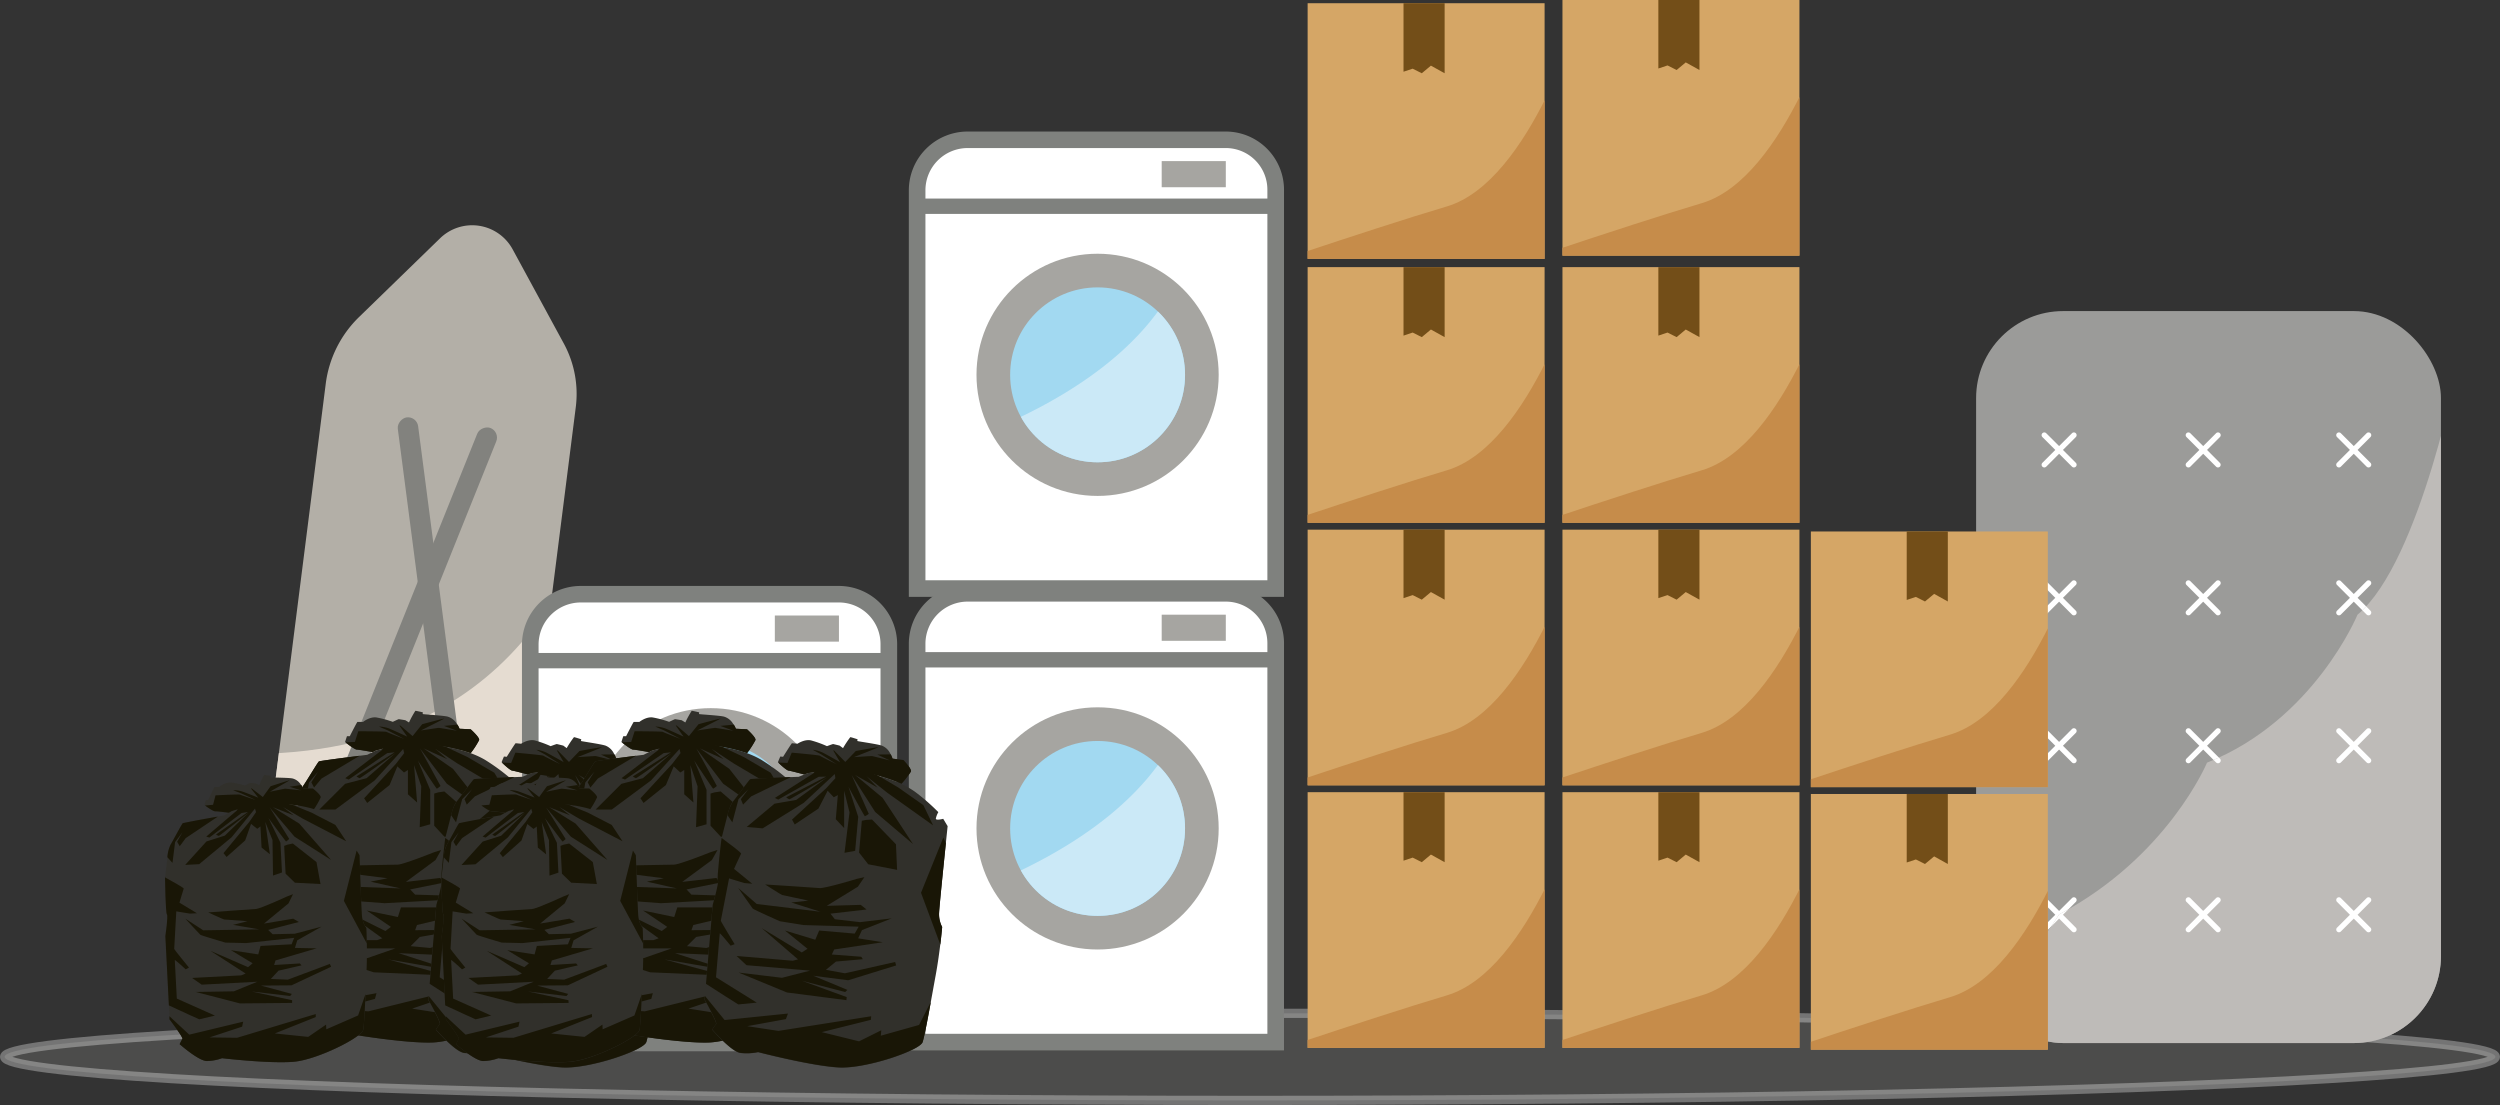 <svg xmlns="http://www.w3.org/2000/svg" xmlns:xlink="http://www.w3.org/1999/xlink" viewBox="0 0 814.24 359.89"><rect x="0" y="0" width="814.24" height="359.89" fill="#333333" stroke="none"/><defs><style>.cls-1,.cls-13{fill:none;}.cls-2,.cls-6{fill:#82827e;}.cls-2{stroke:#fff;stroke-width:3px;opacity:0.32;}.cls-13,.cls-2{stroke-miterlimit:10;}.cls-3{fill:#b3afa7;}.cls-4{clip-path:url(#clip-path);}.cls-5{fill:#e5dcd1;}.cls-7{fill:#fff;}.cls-8{fill:#7f817e;}.cls-9{fill:#a6a5a1;}.cls-10{fill:#a2d9f1;}.cls-11{clip-path:url(#clip-path-2);}.cls-12{fill:#cbe9f7;}.cls-13{stroke:#7f817e;stroke-width:5px;}.cls-14{fill:#31302b;}.cls-15{fill:#191606;}.cls-16{clip-path:url(#clip-path-3);}.cls-17{clip-path:url(#clip-path-4);}.cls-18{fill:#9b9b99;}.cls-19{clip-path:url(#clip-path-5);}.cls-20{fill:#bebbb8;}.cls-21{fill:#d5a666;}.cls-22{clip-path:url(#clip-path-6);}.cls-23{fill:#c68c4a;}.cls-24{fill:#734e18;}.cls-25{clip-path:url(#clip-path-7);}.cls-26{clip-path:url(#clip-path-8);}.cls-27{clip-path:url(#clip-path-9);}.cls-28{clip-path:url(#clip-path-10);}.cls-29{clip-path:url(#clip-path-11);}.cls-30{clip-path:url(#clip-path-12);}.cls-31{clip-path:url(#clip-path-13);}.cls-32{clip-path:url(#clip-path-14);}.cls-33{clip-path:url(#clip-path-15);}</style><clipPath id="clip-path"><path class="cls-1" d="M192.8,164.19s-14.75,83.08-114.62,81.34l-9.14,72,101.82,12.92Z"/></clipPath><clipPath id="clip-path-2"><path class="cls-1" d="M261.76,222.5s2.15,54-112.38,80.52l86.27,20.14,51.59-36.34Z"/></clipPath><clipPath id="clip-path-3"><path class="cls-1" d="M387.76,222.22s2.15,54-112.38,80.52l86.27,20.15,51.59-36.35Z"/></clipPath><clipPath id="clip-path-4"><path class="cls-1" d="M387.76,74.5s2.15,54-112.38,80.52l86.27,20.14,51.59-36.34Z"/></clipPath><clipPath id="clip-path-5"><path class="cls-1" d="M801,116.43s-12.39,66.37-33.18,83.79c0,0-14.17,34.39-49,48.17,0,0-12.76,30.66-48.18,49.42,0,0-16.7,28-41,37.4l11,11H800.82v-228Z"/></clipPath><clipPath id="clip-path-6"><rect class="cls-1" x="425.89" y="258.01" width="77.18" height="83.27"/></clipPath><clipPath id="clip-path-7"><rect class="cls-1" x="425.89" y="172.51" width="77.18" height="83.27"/></clipPath><clipPath id="clip-path-8"><rect class="cls-1" x="425.89" y="87" width="77.18" height="83.27"/></clipPath><clipPath id="clip-path-9"><rect class="cls-1" x="508.89" y="258.01" width="77.18" height="83.27"/></clipPath><clipPath id="clip-path-10"><rect class="cls-1" x="508.89" y="172.51" width="77.18" height="83.27"/></clipPath><clipPath id="clip-path-11"><rect class="cls-1" x="589.79" y="258.6" width="77.18" height="83.27"/></clipPath><clipPath id="clip-path-12"><rect class="cls-1" x="589.79" y="173.1" width="77.18" height="83.27"/></clipPath><clipPath id="clip-path-13"><rect class="cls-1" x="508.89" y="87" width="77.18" height="83.27"/></clipPath><clipPath id="clip-path-14"><rect class="cls-1" x="508.89" width="77.18" height="83.27"/></clipPath><clipPath id="clip-path-15"><rect class="cls-1" x="425.89" y="1.05" width="77.18" height="83.27"/></clipPath></defs><g id="Layer_2" data-name="Layer 2"><g id="Layer_1-2" data-name="Layer 1"><ellipse class="cls-2" cx="407.12" cy="344.21" rx="405.62" ry="14.19"/><path class="cls-3" d="M106.09,125,85.82,284.76a19.61,19.61,0,0,0,17,21.93l43,5.46a18.77,18.77,0,0,0,21-16.26l20.71-163.28a34.36,34.36,0,0,0-3.88-20.69L167,81.27a15,15,0,0,0-23.7-3.63L117,103.2A36.74,36.74,0,0,0,106.09,125Z"/><g class="cls-4"><path class="cls-5" d="M106.09,125,85.82,284.76a19.61,19.61,0,0,0,17,21.93l43,5.46a18.77,18.77,0,0,0,21-16.26l20.71-163.28a34.36,34.36,0,0,0-3.88-20.69L167,81.27a15,15,0,0,0-23.7-3.63L117,103.2A36.74,36.74,0,0,0,106.09,125Z"/></g><rect class="cls-6" x="41.99" y="235.64" width="207.77" height="6.68" rx="3.34" transform="translate(364 63.44) rotate(82.58)"/><rect class="cls-6" x="17.16" y="232.49" width="207.77" height="6.68" rx="3.34" transform="translate(385 211.41) rotate(111.89)"/><path class="cls-7" d="M194,193.51h74.51a21,21,0,0,1,21,21V339.69a0,0,0,0,1,0,0H172.7a0,0,0,0,1,0,0V214.79A21.28,21.28,0,0,1,194,193.51Z"/><path class="cls-8" d="M292.19,342.4H170V210a19.18,19.18,0,0,1,19.17-19.16h84.09a19,19,0,0,1,18.94,18.94ZM175.41,337H286.78V209.75a13.55,13.55,0,0,0-13.53-13.53H189.16A13.76,13.76,0,0,0,175.41,210Z"/><circle class="cls-9" cx="231.48" cy="270.08" r="39.44"/><circle class="cls-10" cx="231.48" cy="270.08" r="28.48"/><g class="cls-11"><circle class="cls-12" cx="231.48" cy="270.08" r="28.48"/></g><line class="cls-13" x1="172.7" y1="215.17" x2="289.49" y2="215.17"/><rect class="cls-9" x="252.36" y="200.47" width="20.88" height="8.51"/><path class="cls-14" d="M131.14,242.17l-8.75,2.28-2.79,1.39s-15.35,1.91-15.73,2.16-4.05,6.47-5.07,7.86-1.52,5.58-1.52,5.58l-1.14,6.77s-.51,13.15,0,13.66-1,8.11-1,8.11v31.21s4.82,7.1,4.44,7.61-1.14,1.9-1.14,1.9,6.85,6.72,9.89,6.85a17.77,17.77,0,0,0,5.71-.76s18,3.08,26.89,2.74,25.88-7.82,26.51-10.61,1.65-14.33,2.41-22.19.76-15.87.76-15.87a9,9,0,0,1-1.39-4.55c-.13-2.8.38-28.54.38-28.54l-1.65-2.29s-2.41.89-2.41.13a7.51,7.51,0,0,1,.63-2.16,67.35,67.35,0,0,0-8.24-6c-3.81-2.2-8.12-3.47-13.83-4.36A101.75,101.75,0,0,0,131.14,242.17Z"/><path class="cls-14" d="M116.18,244.16c.53,0,3.54.52,5.17.81l1-.52,8.75-2.28a101.75,101.75,0,0,1,12.94.88,49,49,0,0,1,9.25,2.24,29.13,29.13,0,0,0,2.74-4.25c.23-.86-2.76-3.52-2.76-3.52l-3.62-.17a9.56,9.56,0,0,0-.93-1.69,5.12,5.12,0,0,0-2.79-2.22c-1.16-.4-8.07-.77-8.2-.87s0-.56,0-.56-2.22-.53-2.45-.5a33.17,33.17,0,0,0-2.07,3.79l-1.19-.73s-2.06-.34-2.16-.34-1.93.87-1.93.87a33.62,33.62,0,0,0-5.34-1.43c-2.19-.3-4.35,1.46-4.35,1.46s-1.7,0-1.83,0-2.49,4.65-2.49,4.65H113s-.6,1.79-.6,1.89S115.45,244.16,116.18,244.16Z"/><polygon class="cls-15" points="144.72 257.77 142.69 258.08 141.42 258.46 141.42 268.93 144.72 272.48 154.29 273.49 153.21 265.19 144.72 257.77"/><path class="cls-15" d="M131.27,241.09l-5.52,1.08-1.39,2.15-11.93,9.13,1.15.45,12.55-8.61,2.41-.27-12.43,7.86a4.24,4.24,0,0,0,1,.57c.32.07,11.67-8.16,11.67-8.16l-9.39,8.16-7,1.84L104,263.66h5.26L122,254.21l9.32-10.27.32,1.35-2.73,3.53L118.59,260l1,1.52,7.3-5.84,2.53-6.08,2.16,2,1.27-.82v7.92l3,2.67-1-12.18,2.35,6.91-.51,13.32,3.43-.95V257.26l-4-9.51s6,9.13,6.15,9.13a6.66,6.66,0,0,0,1.21-.89l-6.66-12.18,8.69,11.42,13.25,9.45-11.22-14.27-9.58-6.66,7.67,3.49-3.86-3.36,7.16,4.75L164.76,258,161,251.68l-8.68-5.08-7.15-3.37-8.64-2.14Z"/><path class="cls-15" d="M170.59,290.86a9,9,0,0,1-1.39-4.55c-.09-1.95.13-15.1.27-22.85l-1-1.8-5.75,18.6,7.74,16.4C170.59,293.23,170.59,290.86,170.59,290.86Z"/><path class="cls-15" d="M141.42,277.55s-10.15,4.06-11.92,4.06-17.85.34-17.85.34,5.58,3,5.84,3,8.71,1.1,8.71,1.1l-5.5,1.1,9.73,2.2-21-.76-6.51-4.74s5,6,5.33,6.34,9.22,3.39,9.22,3.39l7.78.59,18.09-1-1.1,2.37H130.59l-1,3.13-10.15-2.12,7.87,5.33-1.78,1.35-13.78-6.84,12.77,9.21-1.69.59H104.38l3.47,2.71h20.88l-9,3.13-14.29-.51,16.32,5.16,19.62.85v-1l-15-4.06,14.29,2.45.68-.76-11.5-3.72,11.5.51,15.22-6.17-.42-1.1-16.07,5.07-6.34-.59,3-3,8.71-1.52-.59-.76-9.65.08.6-1.69,15.65-3.72-8.12-.59,1-2.79,9.39-4.65-10.23,2.11-8.3-.25-1.6-1.69,11.67-2.37-2-1.36-11.07,1.27,9.64-7.1,1.86-3.3Z"/><path class="cls-15" d="M167.42,328.92c.42-1.84,1-7.48,1.57-13.37l-3.22,7.92L153.59,328v-1.78l-6.93,4.23-12.43-1.95,15.64-5.32V322L120,329.39l-10.31-.68,12.43-3.38.51-1.86-20.47,3.8L95.12,320v1.2s4.82,7.1,4.44,7.61-1.14,1.9-1.14,1.9,6.85,6.72,9.89,6.85a17.77,17.77,0,0,0,5.71-.76s18,3.08,26.89,2.74S166.79,331.71,167.42,328.92Z"/><path class="cls-15" d="M98.21,313.58V299.12c0-.34,3.89,3.72,3.89,3.72l1.27-.6s-5.16-7-5.16-7.27,1.52-14,1.52-14L104.8,282h2.63l-6.35-4.31s1.69-4.82,1.86-5.16-4.19-3-6.76-4.59l0,.24s-.51,13.15,0,13.66-1,8.11-1,8.11v26c3.51,1.91,11.12,5.82,11.12,5.82l5.92-1.1Z"/><path class="cls-15" d="M103.87,248c-.38.25-4.05,6.47-5.07,7.86a13.18,13.18,0,0,0-1.36,4.5c.83,1.07,1.8,2.23,1.8,2.23l1.4-7.74,2.92-3.49-2.16,3.43.89,1.71,2.41-2.92,12.44-7.43C112.79,246.7,104.16,247.81,103.87,248Z"/><path class="cls-15" d="M144.08,243.05a49,49,0,0,1,9.25,2.24,29.13,29.13,0,0,0,2.74-4.25c.23-.86-2.76-3.52-2.76-3.52l-3.62-.17A7.65,7.65,0,0,0,149,236l-4.4.42,4.25,1.58s-5.78-.94-5.95-.94-5.82.85-5.82.85,7.4-3.7,7.61-3.87-7.18,1.83-7.18,1.83l-3.13,3.87-4-3.44h-.3l2.55,3.61s-4.51-2.08-6-2.68a10.25,10.25,0,0,0-3.23-.59l2.94,1.27,5.31,2.76s-5.57-2.12-5.74-2.3-9.22-.2-9.22-.2l-1.11,3.48-3,.12c.57.51,3,2.36,3.63,2.36s3.54.52,5.17.81l1-.52,8.75-2.28A101.75,101.75,0,0,1,144.08,243.05Z"/><path class="cls-14" d="M82.89,261.82l-7.48,2.38-2.36,1.34s-13.22,2.35-13.54,2.59-3.22,5.79-4,7.05-1.06,4.91-1.06,4.91L53.73,286s.16,11.43.62,11.84-.51,7.09-.51,7.09L55.26,332s4.51,5.94,4.2,6.4-.9,1.7-.9,1.7,6.24,5.52,8.89,5.49a15.55,15.55,0,0,0,4.91-.92s15.76,1.85,23.44,1.15,22.08-8,22.5-10.41.78-12.5,1.08-19.35-.06-13.79-.06-13.79a8,8,0,0,1-1.42-3.89c-.24-2.41-1-24.76-1-24.76l-1.54-1.91s-2,.88-2.08.22a6.53,6.53,0,0,1,.45-1.89,57.41,57.41,0,0,0-7.42-4.87A33.58,33.58,0,0,0,94.15,262,87.48,87.48,0,0,0,82.89,261.82Z"/><path class="cls-14" d="M70,264.24c.46,0,3.09.29,4.52.46l.88-.5,7.48-2.38a87.48,87.48,0,0,1,11.26.18,42.41,42.41,0,0,1,8.13,1.52,25.61,25.61,0,0,0,2.17-3.81c.17-.76-2.55-2.92-2.55-2.92l-3.14,0a8.24,8.24,0,0,0-.89-1.43,4.5,4.5,0,0,0-2.52-1.8c-1-.29-7-.3-7.15-.38s0-.48,0-.48-2-.36-2.15-.32a27.88,27.88,0,0,0-1.62,3.37l-1.07-.58L81.45,255c-.08,0-1.63.84-1.63.84a28.2,28.2,0,0,0-4.7-1,5.75,5.75,0,0,0-3.7,1.46s-1.47.05-1.59.08-2,4.15-2,4.15l-.8,0s-.44,1.58-.43,1.67S69.38,264.27,70,264.24Z"/><polygon class="cls-15" points="95.37 274.73 93.63 275.1 92.55 275.49 93.02 284.56 96.04 287.49 104.39 287.93 103.08 280.78 95.37 274.73"/><path class="cls-15" d="M83,260.88l-4.73,1.19L77.11,264l-9.93,8.47,1,.33,10.49-8,2.08-.34L70.35,271.8a3.76,3.76,0,0,0,.91.45c.27,0,9.74-7.61,9.74-7.61l-7.76,7.51-6,1.91-6.93,7.64,4.56-.24,10.57-8.77,7.61-9.33.34,1.15-2.2,3.19-8.4,10.15,1,1.27,6.06-5.39,1.92-5.39,2,1.6,1.06-.77.36,6.87,2.71,2.18L86.4,267.71l2.35,5.88.17,11.57,2.92-1-.5-9.68-3.9-8.06s5.58,7.64,5.75,7.64a5.94,5.94,0,0,0,1-.83L87.86,263l8.06,9.5,11.92,7.59L97.46,268.23l-8.61-5.34,6.81,2.67-3.5-2.73,6.43,3.79L112.76,274l-3.53-5.33-7.77-4-6.35-2.6-7.59-1.47Z"/><path class="cls-15" d="M119.32,302.25a8,8,0,0,1-1.42-3.89c-.17-1.68-.57-13.09-.8-19.82l-.95-1.52L112,293.41l7.46,13.87C119.43,304.3,119.32,302.25,119.32,302.25Z"/><path class="cls-15" d="M93.42,292s-8.62,4-10.16,4.06-15.45,1.11-15.45,1.11,5,2.31,5.19,2.3,7.6.56,7.6.56l-4.71,1.2,8.53,1.46L66.2,303l-5.86-3.81s4.6,5,4.91,5.26S73.4,307,73.4,307l6.77.16,15.64-1.71-.84,2.1-10.12.54-.74,2.76-8.89-1.37,7.06,4.26L80.8,315l-12.26-5.31L80,317.08l-1.44.59-16,.84,3.13,2.19,18.11-.95-7.63,3.12-12.42.21,14.39,3.73,17-.16,0-.88L82,322.93l12.5,1.47.55-.69L84.94,321l10-.08,12.91-6.05-.42-.93-13.69,5.13-5.53-.23,2.5-2.7,7.49-1.72-.55-.63-8.37.51.45-1.49,13.39-3.94-7.06-.14.75-2.47,7.93-4.46L96,304.11l-7.2.16-1.46-1.4,10-2.58-1.83-1.08-9.54,1.6,8-6.59,1.46-3Z"/><path class="cls-15" d="M118.3,335.39c.28-1.61.53-6.53.75-11.66l-2.42,7-10.35,4.51-.08-1.53-5.82,4-10.87-1.12,13.32-5.33,0-1L77.23,338l-9-.12,10.63-3.5.35-1.63-17.57,4.23-6.45-6,0,1s4.51,5.94,4.2,6.4-.9,1.7-.9,1.7,6.24,5.52,8.89,5.49a15.55,15.55,0,0,0,4.91-.92s15.76,1.85,23.44,1.15S117.88,337.84,118.3,335.39Z"/><path class="cls-15" d="M57.59,325.24l-.66-12.53c0-.3,3.55,3,3.55,3l1.07-.57s-4.79-5.85-4.81-6.07.68-12.24.68-12.24l4.45.73,2.28-.12L58.45,294s1.25-4.26,1.38-4.56-3.78-2.4-6.08-3.68l0,.21s.16,11.43.62,11.84-.51,7.09-.51,7.09L55,327.45c3.12,1.5,9.9,4.54,9.9,4.54L70,330.77Z"/><path class="cls-15" d="M59.51,268.13c-.31.23-3.22,5.79-4,7.05a11.52,11.52,0,0,0-1,4c.77.89,1.67,1.85,1.67,1.85l.85-6.78,2.37-3.15-1.71,3.06.85,1.45,1.95-2.64,10.45-7C67.18,266.59,59.75,268,59.51,268.13Z"/><path class="cls-15" d="M94.15,262a42.41,42.41,0,0,1,8.13,1.52,25.61,25.61,0,0,0,2.17-3.81c.17-.76-2.55-2.92-2.55-2.92l-3.14,0a7.24,7.24,0,0,0-.67-1.12l-3.79.57,3.76,1.17s-5-.55-5.2-.54-5,1-5,1,6.24-3.54,6.42-3.7-6.15,1.91-6.15,1.91l-2.53,3.5L82,256.8h-.26l2.38,3s-4-1.61-5.36-2.05a8.73,8.73,0,0,0-2.83-.37l2.6,1,4.74,2.16s-4.93-1.59-5.08-1.74-8,.24-8,.24l-.8,3.08-2.61.23c.52.42,2.7,1.92,3.25,1.89s3.09.29,4.52.46l.88-.5,7.48-2.38A87.48,87.48,0,0,1,94.15,262Z"/><path class="cls-14" d="M181.88,250.3,173,251.82,170.13,253s-15.38.59-15.78.81-4.57,6.07-5.69,7.36-2,5.41-2,5.41l-1.7,6.61s-1.62,13-1.16,13.53-1.69,8-1.69,8l-2.64,30.93s4.18,7.44,3.76,7.91-1.29,1.79-1.29,1.79,6.22,7.25,9.23,7.63a17.88,17.88,0,0,0,5.72-.27s17.59,4.58,26.42,5,26.32-5.56,27.18-8.28,2.84-14.07,4.26-21.8,2.1-15.66,2.1-15.66a9,9,0,0,1-1-4.63c.11-2.78,2.79-28.26,2.79-28.26l-1.44-2.4s-2.47.67-2.4-.08a7.25,7.25,0,0,1,.81-2.09,67.07,67.07,0,0,0-7.66-6.68c-3.59-2.51-7.76-4.13-13.34-5.49A100.4,100.4,0,0,0,181.88,250.3Z"/><path class="cls-14" d="M166.88,251c.52.05,3.46.82,5.05,1.24l1.08-.43,8.87-1.52a100.4,100.4,0,0,1,12.75,2,48.62,48.62,0,0,1,9,3,30,30,0,0,0,3.07-4c.3-.84-2.43-3.72-2.43-3.72l-3.58-.48a9.39,9.39,0,0,0-.78-1.75,5.19,5.19,0,0,0-2.57-2.44c-1.12-.5-7.94-1.44-8.06-1.55s.05-.56.05-.56-2.17-.72-2.39-.7a32.91,32.91,0,0,0-2.37,3.57l-1.12-.82s-2-.5-2.11-.51-2,.69-2,.69a34.28,34.28,0,0,0-5.18-1.87c-2.14-.48-4.43,1.09-4.43,1.09s-1.68-.18-1.81-.16-2.87,4.4-2.87,4.4l-.92-.08s-.74,1.73-.75,1.83S166.16,251,166.88,251Z"/><polygon class="cls-15" points="194.01 266.91 191.98 267.05 190.69 267.32 189.8 277.69 192.77 281.49 202.18 283.31 201.81 274.98 194.01 266.91"/><path class="cls-15" d="M182.1,249.24l-5.57.6-1.56,2-12.6,8.05,1.1.53L176.65,253l2.41-.06-13,6.74a4.35,4.35,0,0,0,1,.65c.31.09,12.26-7.11,12.26-7.11l-10,7.31-7.07,1.23-9.06,7.59,5.21.44,13.37-8.3,10.11-9.39.2,1.36-3,3.27-11.12,10.2.87,1.6,7.73-5.17,3-5.82,2,2.13,1.32-.71-.67,7.86,2.73,2.89,0-12.16,1.74,7.05-1.63,13.16,3.47-.65.95-11.07-3.16-9.76s5.14,9.55,5.33,9.57a6.34,6.34,0,0,0,1.27-.78l-5.58-12.63,7.65,12,12.34,10.48-9.92-15.09-8.93-7.41,7.31,4.11-3.55-3.66,6.7,5.32,14.93,10.64-3.17-6.6-8.19-5.76-6.8-4-8.39-2.86Z"/><path class="cls-15" d="M216.87,301.9a9,9,0,0,1-1-4.63c.08-1.94,1.41-14.95,2.2-22.63l-.83-1.87-7.27,18,6.29,16.91C216.67,304.25,216.87,301.9,216.87,301.9Z"/><path class="cls-15" d="M189.07,286.24s-10.4,3.17-12.16,3-17.71-1.17-17.71-1.17,5.28,3.4,5.53,3.43,8.54,1.82,8.54,1.82l-5.54.63,9.45,3-20.72-2.53-6.05-5.24s4.43,6.37,4.74,6.73,8.85,4.14,8.85,4.14l7.66,1.24,18,.52-1.29,2.26-11.57-1-1.27,3-9.88-3,7.35,5.95-1.88,1.19-13.08-7.95,11.87,10.21-1.72.44-18.28-1.55,3.21,3,20.71,1.77-9.15,2.34-14.13-1.71,15.75,6.49,19.37,2.5.09-1-14.5-5.29,14,3.64.74-.69L174.9,317.8l11.36,1.47,15.61-4.83-.33-1.13L185.19,317,179,315.86l3.27-2.68,8.76-.77-.52-.8-9.58-.73.75-1.63,15.82-2.37-8-1.27,1.24-2.68,9.7-3.82-10.32,1.23-8.21-.95-1.44-1.81,11.77-1.36-1.9-1.51-11.08.32,10.15-6.23,2.12-3.11Z"/><path class="cls-15" d="M210.51,339.36c.57-1.79,1.62-7.33,2.68-13.12l-3.85,7.58-12.46,3.5.15-1.77-7.23,3.61-12.16-3,16-4,.1-1.17-30.21,4.77-10.17-1.54,12.61-2.3.66-1.81L146,332.22l-6.38-7.82-.11,1.19s4.18,7.44,3.76,7.91-1.29,1.79-1.29,1.79,6.22,7.25,9.23,7.63a17.88,17.88,0,0,0,5.72-.27s17.59,4.58,26.42,5S209.65,342.08,210.51,339.36Z"/><path class="cls-15" d="M143.2,318.3,144.42,304c0-.34,3.54,4,3.54,4l1.31-.48s-4.52-7.4-4.5-7.65,2.69-13.78,2.69-13.78l4.94,1.51,2.6.23L149.08,283s2.08-4.63,2.28-4.95-3.91-3.32-6.32-5.13l-.06.24s-1.62,13-1.16,13.53-1.69,8-1.69,8l-2.19,25.74c3.31,2.2,10.53,6.71,10.53,6.71l6-.59Z"/><path class="cls-15" d="M154.35,253.78c-.4.22-4.57,6.07-5.69,7.36a13.17,13.17,0,0,0-1.73,4.35c.74,1.12,1.6,2.35,1.6,2.35l2-7.55,3.18-3.21-2.42,3.21.73,1.78,2.64-2.69,13-6.31C163.3,253.24,154.65,253.61,154.35,253.78Z"/><path class="cls-15" d="M194.63,252.27a48.62,48.62,0,0,1,9,3,30,30,0,0,0,3.07-4c.3-.84-2.43-3.72-2.43-3.72l-3.58-.48a8.34,8.34,0,0,0-.58-1.37l-4.39.05,4.08,1.92s-5.65-1.42-5.82-1.43-5.84.35-5.84.35,7.64-3,7.87-3.19-7.28,1.2-7.28,1.2l-3.42,3.57-3.65-3.74-.29,0,2.22,3.8s-4.29-2.45-5.76-3.17a10,10,0,0,0-3.15-.86l2.8,1.51,5,3.19s-5.34-2.58-5.49-2.77-9.13-1-9.13-1l-1.39,3.36-3-.14c.52.56,2.76,2.6,3.4,2.65s3.46.82,5.05,1.24l1.08-.43,8.87-1.52A100.4,100.4,0,0,1,194.63,252.27Z"/><path class="cls-14" d="M221.14,242.17l-8.75,2.28-2.79,1.39s-15.35,1.91-15.73,2.16-4.05,6.47-5.07,7.86-1.52,5.58-1.52,5.58l-1.14,6.77s-.51,13.15,0,13.66-1,8.11-1,8.11v31.21s4.82,7.1,4.44,7.61-1.14,1.9-1.14,1.9,6.85,6.72,9.89,6.85a17.77,17.77,0,0,0,5.71-.76s18,3.08,26.89,2.74,25.88-7.82,26.51-10.61,1.65-14.33,2.41-22.19.76-15.87.76-15.87a9,9,0,0,1-1.39-4.55c-.13-2.8.38-28.54.38-28.54l-1.65-2.29s-2.41.89-2.41.13a7.51,7.51,0,0,1,.63-2.16,67.35,67.35,0,0,0-8.24-6c-3.81-2.2-8.12-3.47-13.83-4.36A101.75,101.75,0,0,0,221.14,242.17Z"/><path class="cls-14" d="M206.18,244.16c.53,0,3.54.52,5.17.81l1-.52,8.75-2.28a101.75,101.75,0,0,1,12.94.88,49,49,0,0,1,9.25,2.24,29.13,29.13,0,0,0,2.74-4.25c.23-.86-2.76-3.52-2.76-3.52l-3.62-.17a9.56,9.56,0,0,0-.93-1.69,5.12,5.12,0,0,0-2.79-2.22c-1.16-.4-8.07-.77-8.2-.87s0-.56,0-.56-2.22-.53-2.45-.5a33.17,33.17,0,0,0-2.07,3.79l-1.19-.73s-2.06-.34-2.16-.34-1.93.87-1.93.87a33.62,33.62,0,0,0-5.34-1.43c-2.19-.3-4.35,1.46-4.35,1.46s-1.7,0-1.83,0-2.49,4.65-2.49,4.65H203s-.6,1.79-.6,1.89S205.45,244.16,206.18,244.16Z"/><polygon class="cls-15" points="234.72 257.77 232.69 258.08 231.42 258.46 231.42 268.93 234.72 272.48 244.29 273.49 243.21 265.19 234.72 257.77"/><path class="cls-15" d="M221.27,241.09l-5.52,1.08-1.39,2.15-11.93,9.13,1.15.45,12.55-8.61,2.41-.27-12.43,7.86a4.24,4.24,0,0,0,1,.57c.32.07,11.67-8.16,11.67-8.16l-9.39,8.16-7,1.84L194,263.66h5.26L212,254.21l9.32-10.27.32,1.35-2.73,3.53L208.59,260l1,1.52,7.3-5.84,2.53-6.08,2.16,2,1.27-.82v7.92l3,2.67-1-12.18,2.35,6.91-.51,13.32,3.43-.95V257.26l-4-9.51s6,9.13,6.15,9.13a6.66,6.66,0,0,0,1.21-.89l-6.66-12.18,8.69,11.42,13.25,9.45-11.22-14.27-9.58-6.66,7.67,3.49-3.86-3.36,7.16,4.75L254.76,258,251,251.68l-8.68-5.08-7.15-3.37-8.64-2.14Z"/><path class="cls-15" d="M260.59,290.86a9,9,0,0,1-1.39-4.55c-.09-1.95.13-15.1.27-22.85l-1-1.8-5.75,18.6,7.74,16.4C260.59,293.23,260.59,290.86,260.59,290.86Z"/><path class="cls-15" d="M231.42,277.55s-10.15,4.06-11.92,4.06-17.85.34-17.85.34,5.58,3,5.84,3,8.71,1.1,8.71,1.1l-5.5,1.1,9.73,2.2-21-.76-6.51-4.74s5,6,5.33,6.34,9.22,3.39,9.22,3.39l7.78.59,18.09-1-1.1,2.37H220.59l-1,3.13-10.15-2.12,7.87,5.33-1.78,1.35-13.78-6.84,12.77,9.21-1.69.59H194.38l3.47,2.71h20.88l-9,3.13-14.29-.51,16.32,5.16,19.62.85v-1l-15-4.06,14.29,2.45.68-.76-11.5-3.72,11.5.51,15.22-6.17-.42-1.1-16.07,5.07-6.34-.59,3-3,8.71-1.52-.59-.76-9.65.08.6-1.69,15.65-3.72-8.12-.59,1-2.79,9.39-4.65-10.23,2.11-8.3-.25-1.6-1.69,11.67-2.37-2-1.36-11.07,1.27,9.64-7.1,1.86-3.3Z"/><path class="cls-15" d="M257.42,328.92c.42-1.84,1-7.48,1.57-13.37l-3.22,7.92L243.59,328v-1.78l-6.93,4.23-12.43-1.95,15.64-5.32V322L210,329.39l-10.31-.68,12.43-3.38.51-1.86-20.47,3.8L185.12,320v1.2s4.82,7.1,4.44,7.61-1.14,1.9-1.14,1.9,6.85,6.72,9.89,6.85a17.77,17.77,0,0,0,5.71-.76s18,3.08,26.89,2.74S256.79,331.71,257.42,328.92Z"/><path class="cls-15" d="M188.21,313.58V299.12c0-.34,3.89,3.72,3.89,3.72l1.27-.6s-5.16-7-5.16-7.27,1.52-14,1.52-14L194.8,282h2.63l-6.35-4.31s1.69-4.82,1.86-5.16-4.19-3-6.76-4.59l0,.24s-.51,13.15,0,13.66-1,8.11-1,8.11v26c3.51,1.91,11.12,5.82,11.12,5.82l5.92-1.1Z"/><path class="cls-15" d="M193.87,248c-.38.25-4.05,6.47-5.07,7.86a13.18,13.18,0,0,0-1.36,4.5c.83,1.07,1.8,2.23,1.8,2.23l1.4-7.74,2.92-3.49-2.16,3.43.89,1.71,2.41-2.92,12.44-7.43C202.79,246.7,194.16,247.81,193.87,248Z"/><path class="cls-15" d="M234.08,243.05a49,49,0,0,1,9.25,2.24,29.13,29.13,0,0,0,2.74-4.25c.23-.86-2.76-3.52-2.76-3.52l-3.62-.17A7.65,7.65,0,0,0,239,236l-4.4.42,4.25,1.58s-5.78-.94-5.95-.94-5.82.85-5.82.85,7.4-3.7,7.61-3.87-7.18,1.83-7.18,1.83l-3.13,3.87-4-3.44h-.3l2.55,3.61s-4.51-2.08-6-2.68a10.25,10.25,0,0,0-3.23-.59l2.94,1.27,5.31,2.76s-5.57-2.12-5.74-2.3-9.22-.2-9.22-.2l-1.11,3.48-3,.12c.57.51,3,2.36,3.63,2.36s3.54.52,5.17.81l1-.52,8.75-2.28A101.75,101.75,0,0,1,234.08,243.05Z"/><path class="cls-14" d="M172.89,261.82l-7.48,2.38-2.36,1.34s-13.22,2.35-13.54,2.59-3.22,5.79-4,7.05-1.06,4.91-1.06,4.91l-.68,5.91s.16,11.43.62,11.84-.51,7.09-.51,7.09L145.26,332s4.51,5.94,4.2,6.4-.9,1.7-.9,1.7,6.24,5.52,8.89,5.49a15.55,15.55,0,0,0,4.91-.92s15.76,1.85,23.44,1.15,22.08-8,22.5-10.41.78-12.5,1.08-19.35-.06-13.79-.06-13.79a8,8,0,0,1-1.42-3.89c-.24-2.41-1-24.76-1-24.76l-1.54-1.91s-2,.88-2.08.22a6.53,6.53,0,0,1,.45-1.89,57.41,57.41,0,0,0-7.42-4.87A33.58,33.58,0,0,0,184.15,262,87.48,87.48,0,0,0,172.89,261.82Z"/><path class="cls-14" d="M160,264.24c.46,0,3.09.29,4.52.46l.88-.5,7.48-2.38a87.48,87.48,0,0,1,11.26.18,42.41,42.41,0,0,1,8.13,1.52,25.61,25.61,0,0,0,2.17-3.81c.17-.76-2.55-2.92-2.55-2.92l-3.14,0a8.24,8.24,0,0,0-.89-1.43,4.5,4.5,0,0,0-2.52-1.8c-1-.29-7-.3-7.15-.38s0-.48,0-.48-2-.36-2.15-.32a27.88,27.88,0,0,0-1.62,3.37l-1.07-.58-1.89-.19c-.08,0-1.63.84-1.63.84a28.2,28.2,0,0,0-4.7-1,5.75,5.75,0,0,0-3.7,1.46s-1.47.05-1.59.08-2,4.15-2,4.15l-.8,0s-.44,1.58-.43,1.67S159.38,264.27,160,264.24Z"/><polygon class="cls-15" points="185.37 274.73 183.63 275.1 182.54 275.49 183.02 284.56 186.04 287.49 194.39 287.93 193.08 280.78 185.37 274.73"/><path class="cls-15" d="M173,260.88l-4.73,1.19L167.11,264l-9.93,8.47,1,.33,10.49-8,2.08-.34-10.42,7.38a3.76,3.76,0,0,0,.91.45c.27,0,9.74-7.61,9.74-7.61l-7.76,7.51-6,1.91-6.93,7.64,4.56-.24,10.57-8.77,7.61-9.33.34,1.15-2.2,3.19-8.4,10.15,1,1.27,6.06-5.39,1.92-5.39,2,1.6,1.06-.77.36,6.87,2.71,2.18-1.44-10.51,2.35,5.88.17,11.57,2.92-1-.5-9.68-3.9-8.06s5.58,7.64,5.75,7.64a5.94,5.94,0,0,0,1-.83L177.86,263l8.06,9.5,11.92,7.59-10.38-11.86-8.61-5.34,6.81,2.67-3.5-2.73,6.43,3.79L202.76,274l-3.53-5.33-7.77-4-6.35-2.6-7.59-1.47Z"/><path class="cls-15" d="M209.32,302.25a8,8,0,0,1-1.42-3.89c-.17-1.68-.57-13.09-.8-19.82l-.95-1.52L202,293.41l7.46,13.87C209.43,304.3,209.32,302.25,209.32,302.25Z"/><path class="cls-15" d="M183.42,292s-8.62,4-10.16,4.06-15.45,1.11-15.45,1.11,5,2.31,5.19,2.3,7.6.56,7.6.56l-4.71,1.2,8.53,1.46-18.22.3-5.86-3.81s4.6,5,4.91,5.26S163.4,307,163.4,307l6.77.16,15.64-1.71-.84,2.1-10.12.54-.74,2.76-8.89-1.37,7.06,4.26L170.8,315l-12.26-5.31L170,317.08l-1.44.59-16,.84,3.13,2.19,18.11-.95-7.63,3.12-12.42.21,14.39,3.73,17.05-.16-.05-.88L172,322.93l12.5,1.47.55-.69L174.94,321l10-.08,12.91-6.05-.42-.93-13.69,5.13-5.53-.23,2.5-2.7,7.49-1.72-.55-.63-8.37.51.45-1.49,13.39-3.94-7.06-.14.75-2.47,7.93-4.46-8.78,2.3-7.2.16-1.46-1.4,10-2.58-1.83-1.08-9.54,1.6,8-6.59,1.46-3Z"/><path class="cls-15" d="M208.3,335.39c.28-1.61.53-6.53.75-11.66l-2.42,7-10.35,4.51-.08-1.53-5.82,4-10.87-1.12,13.32-5.33-.05-1L167.23,338l-9-.12,10.63-3.5.35-1.63-17.57,4.23-6.45-6,0,1s4.51,5.94,4.2,6.4-.9,1.7-.9,1.7,6.24,5.52,8.89,5.49a15.55,15.55,0,0,0,4.91-.92s15.76,1.85,23.44,1.15S207.88,337.84,208.3,335.39Z"/><path class="cls-15" d="M147.59,325.24l-.66-12.53c0-.3,3.55,3,3.55,3l1.07-.57s-4.79-5.85-4.81-6.07.68-12.24.68-12.24l4.45.73,2.28-.12-5.7-3.45s1.25-4.26,1.38-4.56-3.78-2.4-6.08-3.68l0,.21s.16,11.43.62,11.84-.51,7.09-.51,7.09L145,327.45c3.12,1.5,9.9,4.54,9.9,4.54l5.08-1.22Z"/><path class="cls-15" d="M149.51,268.13c-.31.23-3.22,5.79-4,7.05a11.52,11.52,0,0,0-1,4c.77.89,1.67,1.85,1.67,1.85l.85-6.78,2.37-3.15-1.71,3.06.85,1.45,1.95-2.64,10.45-7C157.18,266.59,149.75,268,149.51,268.13Z"/><path class="cls-15" d="M184.15,262a42.41,42.41,0,0,1,8.13,1.52,25.61,25.61,0,0,0,2.17-3.81c.17-.76-2.55-2.92-2.55-2.92l-3.14,0a7.24,7.24,0,0,0-.67-1.12l-3.79.57,3.76,1.17s-5.05-.55-5.2-.54-5,1-5,1,6.24-3.54,6.42-3.7-6.15,1.91-6.15,1.91l-2.53,3.5-3.6-2.8h-.26l2.38,3s-4-1.61-5.36-2.05a8.73,8.73,0,0,0-2.83-.37l2.6,1,4.74,2.16s-4.93-1.59-5.08-1.74-8,.24-8,.24l-.8,3.08-2.61.23c.52.42,2.7,1.92,3.25,1.89s3.09.29,4.52.46l.88-.5,7.48-2.38A87.48,87.48,0,0,1,184.15,262Z"/><path class="cls-7" d="M320,193.24h74.51a21,21,0,0,1,21,21V339.41a0,0,0,0,1,0,0H298.7a0,0,0,0,1,0,0V214.51A21.28,21.28,0,0,1,320,193.24Z"/><path class="cls-8" d="M418.19,342.12H296V209.69a19.19,19.19,0,0,1,19.17-19.16h84.09a19,19,0,0,1,18.94,18.95Zm-116.78-5.41H412.78V209.48a13.55,13.55,0,0,0-13.53-13.54H315.16a13.76,13.76,0,0,0-13.75,13.75Z"/><circle class="cls-9" cx="357.48" cy="269.81" r="39.44"/><circle class="cls-10" cx="357.48" cy="269.81" r="28.48"/><g class="cls-16"><circle class="cls-12" cx="357.48" cy="269.81" r="28.48"/></g><line class="cls-13" x1="298.7" y1="214.89" x2="415.49" y2="214.89"/><rect class="cls-9" x="378.36" y="200.2" width="20.88" height="8.51"/><path class="cls-7" d="M320,45.51h74.51a21,21,0,0,1,21,21V191.69a0,0,0,0,1,0,0H298.7a0,0,0,0,1,0,0V66.79A21.28,21.28,0,0,1,320,45.51Z"/><path class="cls-8" d="M418.19,194.4H296V62a19.18,19.18,0,0,1,19.17-19.16h84.09a19,19,0,0,1,18.94,18.94ZM301.41,189H412.78V61.75a13.55,13.55,0,0,0-13.53-13.53H315.16A13.76,13.76,0,0,0,301.41,62Z"/><circle class="cls-9" cx="357.48" cy="122.08" r="39.44"/><circle class="cls-10" cx="357.48" cy="122.08" r="28.48"/><g class="cls-17"><circle class="cls-12" cx="357.48" cy="122.08" r="28.48"/></g><line class="cls-13" x1="298.7" y1="67.17" x2="415.49" y2="67.17"/><rect class="cls-9" x="378.36" y="52.47" width="20.88" height="8.51"/><rect class="cls-18" x="643.61" y="101.32" width="151.4" height="238.4" rx="28.35"/><path class="cls-7" d="M671.89,146.54l4.2-4.19a.89.89,0,0,0,0-1.25.88.88,0,0,0-1.25,0l-4.2,4.19-4.19-4.19a.88.88,0,0,0-1.25,1.25l4.2,4.19-4.2,4.2a.88.88,0,0,0,0,1.25.89.89,0,0,0,.62.26.91.91,0,0,0,.63-.26l4.19-4.2,4.2,4.2a.88.88,0,0,0,1.25-1.25Z"/><path class="cls-7" d="M718.82,146.54l4.2-4.19a.89.89,0,0,0,0-1.25.88.88,0,0,0-1.25,0l-4.2,4.19-4.19-4.19a.88.88,0,0,0-1.25,1.25l4.19,4.19-4.19,4.2a.88.88,0,0,0,0,1.25.89.89,0,0,0,.62.26.91.91,0,0,0,.63-.26l4.19-4.2,4.2,4.2a.89.89,0,0,0,.62.26A.91.91,0,0,0,723,152a.89.89,0,0,0,0-1.25Z"/><path class="cls-7" d="M767.85,146.54l4.2-4.19a.88.88,0,0,0-1.25-1.25l-4.19,4.19-4.2-4.19a.88.88,0,0,0-1.25,0,.89.89,0,0,0,0,1.25l4.2,4.19-4.2,4.2a.88.88,0,1,0,1.25,1.25l4.2-4.2,4.19,4.2a.91.91,0,0,0,.63.26.89.89,0,0,0,.62-.26.88.88,0,0,0,0-1.25Z"/><path class="cls-7" d="M671.89,194.71l4.2-4.19a.88.88,0,0,0-1.25-1.25l-4.2,4.2-4.19-4.2a.89.89,0,0,0-1.25,0,.88.88,0,0,0,0,1.25l4.2,4.19-4.2,4.2a.88.88,0,0,0,0,1.25.89.89,0,0,0,.62.26.91.91,0,0,0,.63-.26l4.19-4.2,4.2,4.2a.88.88,0,0,0,1.25-1.25Z"/><path class="cls-7" d="M718.82,194.71l4.2-4.19a.88.88,0,0,0-1.25-1.25l-4.2,4.2-4.19-4.2a.89.89,0,0,0-1.25,0,.88.88,0,0,0,0,1.25l4.19,4.19-4.19,4.2a.88.88,0,0,0,0,1.25.89.89,0,0,0,.62.26.91.91,0,0,0,.63-.26l4.19-4.2,4.2,4.2a.89.89,0,0,0,.62.26.91.91,0,0,0,.63-.26.89.89,0,0,0,0-1.25Z"/><path class="cls-7" d="M767.85,194.71l4.2-4.19a.88.88,0,0,0,0-1.25.89.89,0,0,0-1.25,0l-4.19,4.2-4.2-4.2a.88.88,0,0,0-1.25,1.25l4.2,4.19-4.2,4.2a.88.88,0,1,0,1.25,1.25l4.2-4.2,4.19,4.2a.91.91,0,0,0,.63.26.89.89,0,0,0,.62-.26.88.88,0,0,0,0-1.25Z"/><path class="cls-7" d="M671.89,242.89l4.2-4.2a.88.88,0,0,0-1.25-1.25l-4.2,4.2-4.19-4.2a.89.89,0,0,0-1.25,0,.88.88,0,0,0,0,1.25l4.2,4.2-4.2,4.19a.88.88,0,0,0,0,1.25.89.89,0,0,0,.62.26.91.91,0,0,0,.63-.26l4.19-4.2,4.2,4.2a.88.88,0,0,0,1.25-1.25Z"/><path class="cls-7" d="M718.82,242.89l4.2-4.2a.88.88,0,0,0-1.25-1.25l-4.2,4.2-4.19-4.2a.89.89,0,0,0-1.25,0,.88.88,0,0,0,0,1.25l4.19,4.2-4.19,4.19a.88.88,0,0,0,0,1.25.89.89,0,0,0,.62.26.91.91,0,0,0,.63-.26l4.19-4.2,4.2,4.2a.89.89,0,0,0,.62.26.91.91,0,0,0,.63-.26.89.89,0,0,0,0-1.25Z"/><path class="cls-7" d="M767.85,242.89l4.2-4.2a.88.88,0,0,0,0-1.25.89.89,0,0,0-1.25,0l-4.19,4.2-4.2-4.2a.88.88,0,0,0-1.25,1.25l4.2,4.2-4.2,4.19a.88.88,0,1,0,1.25,1.25l4.2-4.2,4.19,4.2a.91.91,0,0,0,.63.26.89.89,0,0,0,.62-.26.88.88,0,0,0,0-1.25Z"/><path class="cls-7" d="M671.89,297.94l4.2-4.2a.88.88,0,0,0-1.25-1.24l-4.2,4.19-4.19-4.19a.88.88,0,0,0-1.25,0,.86.86,0,0,0,0,1.24l4.2,4.2-4.2,4.2a.86.86,0,0,0,0,1.24.85.85,0,0,0,.62.26.87.87,0,0,0,.63-.26l4.19-4.19,4.2,4.19a.88.88,0,0,0,1.25,0,.88.88,0,0,0,0-1.24Z"/><path class="cls-7" d="M718.82,297.94l4.2-4.2a.88.88,0,0,0-1.25-1.24l-4.2,4.19-4.19-4.19a.88.88,0,0,0-1.25,0,.86.86,0,0,0,0,1.24l4.19,4.2-4.19,4.2a.86.86,0,0,0,0,1.24.85.85,0,0,0,.62.26.87.87,0,0,0,.63-.26l4.19-4.19,4.2,4.19a.85.85,0,0,0,.62.26.87.87,0,0,0,.63-.26.88.88,0,0,0,0-1.24Z"/><path class="cls-7" d="M767.85,297.94l4.2-4.2a.86.86,0,0,0,0-1.24.88.88,0,0,0-1.25,0l-4.19,4.19-4.2-4.19a.88.88,0,1,0-1.25,1.24l4.2,4.2-4.2,4.2a.88.88,0,0,0,0,1.24.88.88,0,0,0,1.25,0l4.2-4.19,4.19,4.19a.87.87,0,0,0,.63.26.85.85,0,0,0,.62-.26.86.86,0,0,0,0-1.24Z"/><g class="cls-19"><rect class="cls-20" x="643.61" y="101.32" width="151.4" height="238.4" rx="28.35"/><path class="cls-7" d="M671.89,146.54l4.2-4.19a.89.89,0,0,0,0-1.25.88.88,0,0,0-1.25,0l-4.2,4.19-4.19-4.19a.88.88,0,0,0-1.25,1.25l4.2,4.19-4.2,4.2a.88.88,0,0,0,0,1.25.89.89,0,0,0,.62.26.91.91,0,0,0,.63-.26l4.19-4.2,4.2,4.2a.88.88,0,0,0,1.25-1.25Z"/><path class="cls-7" d="M718.82,146.54l4.2-4.19a.89.89,0,0,0,0-1.25.88.88,0,0,0-1.25,0l-4.2,4.19-4.19-4.19a.88.88,0,0,0-1.25,1.25l4.19,4.19-4.19,4.2a.88.88,0,0,0,0,1.25.89.89,0,0,0,.62.26.91.91,0,0,0,.63-.26l4.19-4.2,4.2,4.2a.89.89,0,0,0,.62.26A.91.91,0,0,0,723,152a.89.89,0,0,0,0-1.25Z"/><path class="cls-7" d="M767.85,146.54l4.2-4.19a.88.88,0,0,0-1.25-1.25l-4.19,4.19-4.2-4.19a.88.88,0,0,0-1.25,0,.89.89,0,0,0,0,1.25l4.2,4.19-4.2,4.2a.88.88,0,1,0,1.25,1.25l4.2-4.2,4.19,4.2a.91.91,0,0,0,.63.26.89.89,0,0,0,.62-.26.88.88,0,0,0,0-1.25Z"/><path class="cls-7" d="M671.89,194.71l4.2-4.19a.88.88,0,0,0-1.25-1.25l-4.2,4.2-4.19-4.2a.89.89,0,0,0-1.25,0,.88.88,0,0,0,0,1.25l4.2,4.19-4.2,4.2a.88.88,0,0,0,0,1.25.89.89,0,0,0,.62.26.91.91,0,0,0,.63-.26l4.19-4.2,4.2,4.2a.88.88,0,0,0,1.25-1.25Z"/><path class="cls-7" d="M718.82,194.71l4.2-4.19a.88.88,0,0,0-1.25-1.25l-4.2,4.2-4.19-4.2a.89.89,0,0,0-1.25,0,.88.88,0,0,0,0,1.25l4.19,4.19-4.19,4.2a.88.88,0,0,0,0,1.25.89.89,0,0,0,.62.26.91.91,0,0,0,.63-.26l4.19-4.2,4.2,4.2a.89.89,0,0,0,.62.26.91.91,0,0,0,.63-.26.89.89,0,0,0,0-1.25Z"/><path class="cls-7" d="M767.85,194.71l4.2-4.19a.88.88,0,0,0,0-1.25.89.89,0,0,0-1.25,0l-4.19,4.2-4.2-4.2a.88.88,0,0,0-1.25,1.25l4.2,4.19-4.2,4.2a.88.88,0,1,0,1.25,1.25l4.2-4.2,4.19,4.2a.91.91,0,0,0,.63.26.89.89,0,0,0,.62-.26.88.88,0,0,0,0-1.25Z"/><path class="cls-7" d="M671.89,242.89l4.2-4.2a.88.88,0,0,0-1.25-1.25l-4.2,4.2-4.19-4.2a.89.89,0,0,0-1.25,0,.88.88,0,0,0,0,1.25l4.2,4.2-4.2,4.19a.88.88,0,0,0,0,1.25.89.89,0,0,0,.62.26.91.91,0,0,0,.63-.26l4.19-4.2,4.2,4.2a.88.88,0,0,0,1.25-1.25Z"/><path class="cls-7" d="M718.82,242.89l4.2-4.2a.88.88,0,0,0-1.25-1.25l-4.2,4.2-4.19-4.2a.89.89,0,0,0-1.25,0,.88.88,0,0,0,0,1.25l4.19,4.2-4.19,4.19a.88.88,0,0,0,0,1.25.89.89,0,0,0,.62.26.91.91,0,0,0,.63-.26l4.19-4.2,4.2,4.2a.89.89,0,0,0,.62.26.91.91,0,0,0,.63-.26.89.89,0,0,0,0-1.25Z"/><path class="cls-7" d="M767.85,242.89l4.2-4.2a.88.88,0,0,0,0-1.25.89.89,0,0,0-1.25,0l-4.19,4.2-4.2-4.2a.88.88,0,0,0-1.25,1.25l4.2,4.2-4.2,4.19a.88.88,0,1,0,1.25,1.25l4.2-4.2,4.19,4.2a.91.91,0,0,0,.63.26.89.89,0,0,0,.62-.26.88.88,0,0,0,0-1.25Z"/><path class="cls-7" d="M671.89,297.94l4.2-4.2a.88.88,0,0,0-1.25-1.24l-4.2,4.19-4.19-4.19a.88.88,0,0,0-1.25,0,.86.86,0,0,0,0,1.24l4.2,4.2-4.2,4.2a.86.86,0,0,0,0,1.24.85.85,0,0,0,.62.26.87.87,0,0,0,.63-.26l4.19-4.19,4.2,4.19a.88.88,0,0,0,1.25,0,.88.88,0,0,0,0-1.24Z"/><path class="cls-7" d="M718.82,297.94l4.2-4.2a.88.88,0,0,0-1.25-1.24l-4.2,4.19-4.19-4.19a.88.88,0,0,0-1.25,0,.86.86,0,0,0,0,1.24l4.19,4.2-4.19,4.2a.86.86,0,0,0,0,1.24.85.85,0,0,0,.62.26.87.87,0,0,0,.63-.26l4.19-4.19,4.2,4.19a.85.85,0,0,0,.62.26.87.87,0,0,0,.63-.26.88.88,0,0,0,0-1.24Z"/><path class="cls-7" d="M767.85,297.94l4.2-4.2a.86.86,0,0,0,0-1.24.88.88,0,0,0-1.25,0l-4.19,4.19-4.2-4.19a.88.88,0,1,0-1.25,1.24l4.2,4.2-4.2,4.2a.88.88,0,0,0,0,1.24.88.88,0,0,0,1.25,0l4.2-4.19,4.19,4.19a.87.87,0,0,0,.63.26.85.85,0,0,0,.62-.26.86.86,0,0,0,0-1.24Z"/></g><rect class="cls-21" x="425.89" y="258.01" width="77.18" height="83.27"/><g class="cls-22"><path class="cls-23" d="M515.12,259.5S498.76,316,471.25,324.18c-25.67,7.64-75.1,24.54-75.1,24.54l121.94,5.95Z"/></g><polygon class="cls-24" points="457.12 258.01 457.12 280.32 460.1 279.32 463.07 280.81 466.04 278.33 470.51 280.81 470.51 258.01 457.12 258.01"/><rect class="cls-21" x="425.89" y="172.51" width="77.18" height="83.27"/><g class="cls-25"><path class="cls-23" d="M515.12,174s-16.36,56.51-43.87,64.69c-25.67,7.63-75.1,24.54-75.1,24.54l121.94,5.94Z"/></g><polygon class="cls-24" points="457.12 172.5 457.12 194.81 460.1 193.82 463.07 195.31 466.04 192.83 470.51 195.31 470.51 172.5 457.12 172.5"/><rect class="cls-21" x="425.89" y="87" width="77.18" height="83.27"/><g class="cls-26"><path class="cls-23" d="M515.12,88.49s-16.36,56.5-43.87,64.68c-25.67,7.63-75.1,24.54-75.1,24.54l121.94,5.95Z"/></g><polygon class="cls-24" points="457.12 87 457.12 109.31 460.1 108.31 463.07 109.8 466.04 107.32 470.51 109.8 470.51 87 457.12 87"/><rect class="cls-21" x="508.89" y="258.01" width="77.18" height="83.27"/><g class="cls-27"><path class="cls-23" d="M598.12,259.5S581.76,316,554.25,324.18c-25.67,7.64-75.1,24.54-75.1,24.54l121.94,5.95Z"/></g><polygon class="cls-24" points="540.12 258.01 540.12 280.32 543.1 279.32 546.07 280.81 549.04 278.33 553.51 280.81 553.51 258.01 540.12 258.01"/><rect class="cls-21" x="508.89" y="172.51" width="77.18" height="83.27"/><g class="cls-28"><path class="cls-23" d="M598.12,174s-16.36,56.51-43.87,64.69c-25.67,7.63-75.1,24.54-75.1,24.54l121.94,5.94Z"/></g><polygon class="cls-24" points="540.12 172.5 540.12 194.81 543.1 193.82 546.07 195.31 549.04 192.83 553.51 195.31 553.51 172.5 540.12 172.5"/><rect class="cls-21" x="589.79" y="258.6" width="77.18" height="83.27"/><g class="cls-29"><path class="cls-23" d="M679,260.09s-16.36,56.51-43.87,64.68c-25.67,7.64-75.09,24.54-75.09,24.54L682,355.26Z"/></g><polygon class="cls-24" points="621.01 258.6 621.01 280.91 623.99 279.92 626.96 281.4 629.94 278.92 634.4 281.4 634.4 258.6 621.01 258.6"/><rect class="cls-21" x="589.79" y="173.1" width="77.18" height="83.27"/><g class="cls-30"><path class="cls-23" d="M679,174.58s-16.36,56.51-43.87,64.69c-25.67,7.63-75.09,24.54-75.09,24.54L682,269.75Z"/></g><polygon class="cls-24" points="621.01 173.09 621.01 195.4 623.99 194.41 626.96 195.9 629.94 193.42 634.4 195.9 634.4 173.09 621.01 173.09"/><rect class="cls-21" x="508.89" y="87" width="77.18" height="83.27"/><g class="cls-31"><path class="cls-23" d="M598.12,88.49s-16.36,56.5-43.87,64.68c-25.67,7.63-75.1,24.54-75.1,24.54l121.94,5.95Z"/></g><polygon class="cls-24" points="540.12 87 540.12 109.31 543.1 108.31 546.07 109.8 549.04 107.32 553.51 109.8 553.51 87 540.12 87"/><rect class="cls-21" x="508.89" width="77.18" height="83.27"/><g class="cls-32"><path class="cls-23" d="M598.12,1.49S581.76,58,554.25,66.17c-25.67,7.63-75.1,24.54-75.1,24.54l121.94,6Z"/></g><polygon class="cls-24" points="540.12 0 540.12 22.31 543.1 21.31 546.07 22.8 549.04 20.32 553.51 22.8 553.51 0 540.12 0"/><rect class="cls-21" x="425.89" y="1.05" width="77.18" height="83.27"/><g class="cls-33"><path class="cls-23" d="M515.12,2.54s-16.36,56.51-43.87,64.69c-25.67,7.63-75.1,24.53-75.1,24.53l121.94,5.95Z"/></g><polygon class="cls-24" points="457.12 1.05 457.12 23.36 460.1 22.37 463.07 23.86 466.04 21.38 470.51 23.86 470.51 1.05 457.12 1.05"/><path class="cls-14" d="M271.88,250.3,263,251.82,260.13,253s-15.38.59-15.78.81-4.57,6.07-5.69,7.36-2,5.41-2,5.41l-1.7,6.61s-1.62,13-1.16,13.53-1.69,8-1.69,8l-2.64,30.93s4.18,7.44,3.76,7.91-1.29,1.79-1.29,1.79,6.22,7.25,9.23,7.63a17.88,17.88,0,0,0,5.72-.27s17.59,4.58,26.42,5,26.32-5.56,27.18-8.28,2.84-14.07,4.26-21.8,2.1-15.66,2.1-15.66a9,9,0,0,1-1-4.63c.11-2.78,2.79-28.26,2.79-28.26l-1.44-2.4s-2.47.67-2.4-.08a7.25,7.25,0,0,1,.81-2.09,67.07,67.07,0,0,0-7.66-6.68c-3.59-2.51-7.76-4.13-13.34-5.49A100.4,100.4,0,0,0,271.88,250.3Z"/><path class="cls-14" d="M256.88,251c.52.05,3.46.82,5.05,1.24l1.08-.43,8.87-1.52a100.4,100.4,0,0,1,12.75,2,48.62,48.62,0,0,1,9,3,30,30,0,0,0,3.07-4c.3-.84-2.43-3.72-2.43-3.72l-3.58-.48a9.39,9.39,0,0,0-.78-1.75,5.19,5.19,0,0,0-2.57-2.44c-1.12-.5-7.94-1.44-8.06-1.55s.05-.56.05-.56-2.17-.72-2.39-.7a32.91,32.91,0,0,0-2.37,3.57l-1.12-.82s-2-.5-2.11-.51-2,.69-2,.69a34.28,34.28,0,0,0-5.18-1.87c-2.14-.48-4.43,1.09-4.43,1.09s-1.68-.18-1.81-.16-2.87,4.4-2.87,4.4l-.92-.08s-.74,1.73-.75,1.83S256.16,251,256.88,251Z"/><polygon class="cls-15" points="284.01 266.91 281.98 267.05 280.69 267.32 279.8 277.69 282.77 281.49 292.18 283.31 291.81 274.98 284.01 266.91"/><path class="cls-15" d="M272.1,249.24l-5.57.6-1.56,2-12.6,8.05,1.1.53L266.65,253l2.41-.06-13,6.74a4.35,4.35,0,0,0,1,.65c.31.09,12.26-7.11,12.26-7.11l-10,7.31-7.07,1.23-9.06,7.59,5.21.44,13.37-8.3,10.11-9.39.2,1.36-3,3.27-11.12,10.2.87,1.6,7.73-5.17,3-5.82,2,2.13,1.32-.71-.67,7.86,2.73,2.89,0-12.16,1.74,7.05-1.63,13.16,3.47-.65,1-11.07-3.16-9.76s5.14,9.55,5.33,9.57a6.34,6.34,0,0,0,1.27-.78l-5.58-12.63,7.65,12,12.34,10.48-9.92-15.09-8.93-7.41,7.31,4.11-3.55-3.66,6.7,5.32,14.93,10.64-3.17-6.6-8.19-5.76-6.8-4-8.39-2.86Z"/><path class="cls-15" d="M306.87,301.9a9,9,0,0,1-1-4.63c.08-1.94,1.41-14.95,2.2-22.63l-.83-1.87-7.27,18,6.29,16.91C306.67,304.25,306.87,301.9,306.87,301.9Z"/><path class="cls-15" d="M279.07,286.24s-10.4,3.17-12.16,3-17.71-1.17-17.71-1.17,5.28,3.4,5.53,3.43,8.54,1.82,8.54,1.82l-5.54.63,9.45,3-20.72-2.53-6.05-5.24s4.43,6.37,4.74,6.73,8.85,4.14,8.85,4.14l7.66,1.24,18,.52-1.29,2.26-11.57-1-1.27,3-9.88-3,7.35,5.95-1.88,1.19-13.08-7.95,11.87,10.21-1.72.44-18.28-1.55,3.21,3,20.71,1.77-9.15,2.34-14.13-1.71,15.75,6.49,19.37,2.5.09-1-14.5-5.29,14,3.64.74-.69L264.9,317.8l11.36,1.47,15.61-4.83-.33-1.13L275.19,317,269,315.86l3.27-2.68,8.76-.77-.52-.8-9.58-.73.75-1.63,15.82-2.37-8-1.27,1.24-2.68,9.7-3.82-10.32,1.23-8.21-.95-1.44-1.81,11.77-1.36-1.9-1.51-11.08.32,10.15-6.23,2.12-3.11Z"/><path class="cls-15" d="M300.51,339.36c.57-1.79,1.62-7.33,2.68-13.12l-3.85,7.58-12.46,3.5.15-1.77-7.23,3.61-12.16-3,16-4,.1-1.17-30.21,4.77-10.17-1.54,12.61-2.3.66-1.81L236,332.22l-6.38-7.82-.11,1.19s4.18,7.44,3.76,7.91-1.29,1.79-1.29,1.79,6.22,7.25,9.23,7.63a17.88,17.88,0,0,0,5.72-.27s17.59,4.58,26.42,5S299.65,342.08,300.51,339.36Z"/><path class="cls-15" d="M233.2,318.3,234.42,304c0-.34,3.54,4,3.54,4l1.31-.48s-4.52-7.4-4.5-7.65,2.69-13.78,2.69-13.78l4.94,1.51,2.6.23L239.08,283s2.08-4.63,2.28-4.95-3.91-3.32-6.32-5.13l-.06.24s-1.62,13-1.16,13.53-1.69,8-1.69,8l-2.19,25.74c3.31,2.2,10.53,6.71,10.53,6.71l6-.59Z"/><path class="cls-15" d="M244.35,253.78c-.4.22-4.57,6.07-5.69,7.36a13.17,13.17,0,0,0-1.73,4.35c.74,1.12,1.6,2.35,1.6,2.35l2-7.55,3.18-3.21-2.42,3.21.73,1.78,2.64-2.69,13-6.31C253.3,253.24,244.65,253.61,244.35,253.78Z"/><path class="cls-15" d="M284.63,252.27a48.62,48.62,0,0,1,9,3,30,30,0,0,0,3.07-4c.3-.84-2.43-3.72-2.43-3.72l-3.58-.48a8.34,8.34,0,0,0-.58-1.37l-4.39.05,4.08,1.92s-5.65-1.42-5.82-1.43-5.84.35-5.84.35,7.64-3,7.87-3.19-7.28,1.2-7.28,1.2l-3.42,3.57-3.65-3.74-.29,0,2.22,3.8s-4.29-2.45-5.76-3.17a10,10,0,0,0-3.15-.86l2.8,1.51,5,3.19s-5.34-2.58-5.49-2.77-9.13-1-9.13-1l-1.39,3.36-3-.14c.52.56,2.76,2.6,3.4,2.65s3.46.82,5.05,1.24l1.08-.43,8.87-1.52A100.4,100.4,0,0,1,284.63,252.27Z"/></g></g></svg>